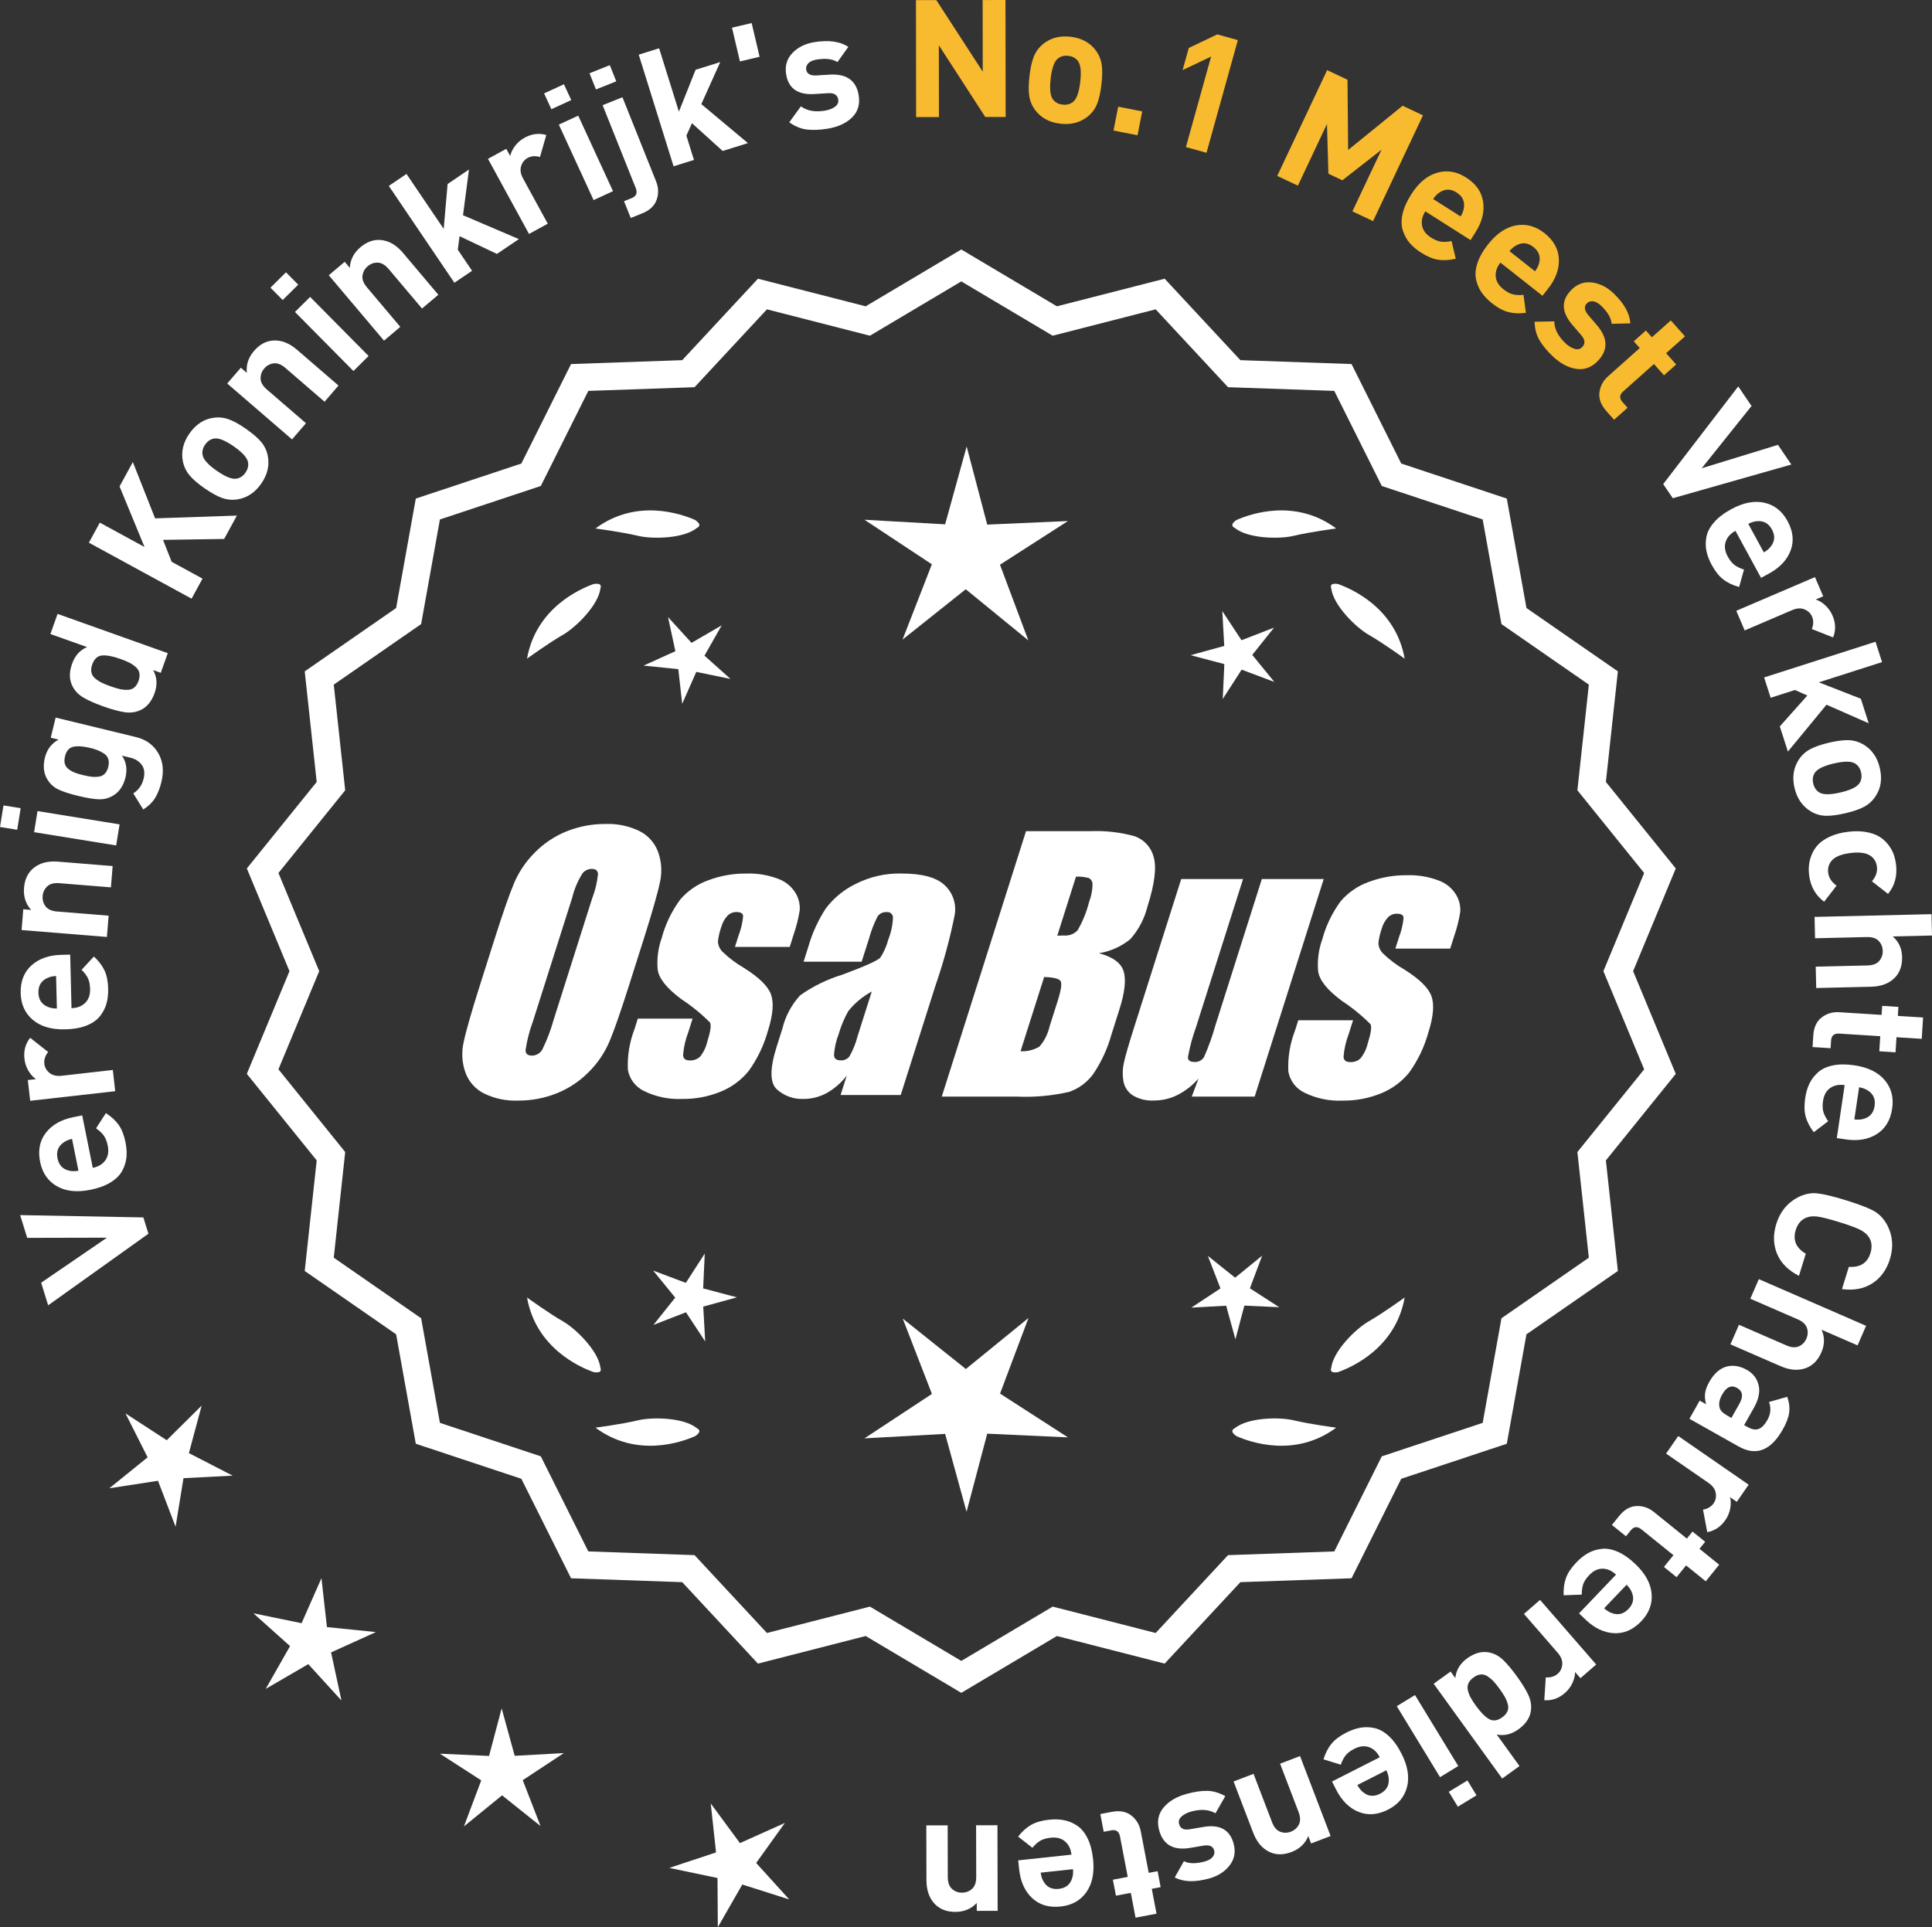 <?xml version="1.0" encoding="UTF-8"?>
<svg id="Layer_2" data-name="Layer 2" xmlns="http://www.w3.org/2000/svg" viewBox="0 0 293.986 293.313">
  <rect x="0" y="0" width="293.986" height="293.313" fill="#333333" stroke="none"/>
  <defs>
    <style>
      .cls-1 {
        fill: #f8ba2f;
      }

      .cls-2 {
        fill: #fff;
      }
    </style>
  </defs>
  <g id="Layer_1-2" data-name="Layer 1">
    <g>
      <g>
        <polygon class="cls-2" points="30.689 213.923 25.369 219.196 19.091 215.111 22.463 221.799 16.637 226.508 24.04 225.368 26.718 232.364 27.922 224.971 35.403 224.586 28.744 221.156 30.689 213.923"/>
        <polygon class="cls-2" points="49.748 247.635 48.916 240.192 45.891 247.044 38.555 245.535 44.136 250.529 40.434 257.041 46.909 253.275 51.958 258.809 50.377 251.487 57.2 248.395 49.748 247.635"/>
        <polygon class="cls-2" points="78.321 267.227 76.335 260.004 74.419 267.246 66.937 266.903 73.231 270.963 70.593 277.974 76.399 273.241 82.251 277.917 79.545 270.932 85.8 266.811 78.321 267.227"/>
        <polygon class="cls-2" points="115.064 283.533 119.428 277.445 112.594 280.512 108.152 274.48 108.958 281.927 101.848 284.287 109.18 285.823 109.228 293.313 112.953 286.815 120.092 289.084 115.064 283.533"/>
      </g>
      <g>
        <path class="cls-2" d="M146.278,257.016l-14.465-8.599-16.302,4.175-11.457-12.326-16.818-.586-7.52-15.055-15.972-5.301-2.974-16.563-13.831-9.586,1.813-16.73-10.57-13.094,6.453-15.542-6.453-15.542,10.57-13.094-1.813-16.73,13.831-9.586,2.974-16.563,15.972-5.301,7.52-15.055,16.818-.586,11.457-12.326,16.302,4.175,14.465-8.599,14.465,8.599,16.302-4.175,11.457,12.326,16.818.586,7.52,15.055,15.972,5.301,2.974,16.563,13.831,9.586-1.813,16.73,10.57,13.094-6.453,15.542,6.453,15.542-10.57,13.094,1.813,16.73-13.831,9.586-2.974,16.563-15.972,5.301-7.52,15.055-16.818.586-11.457,12.326-16.302-4.175-14.465,8.599ZM132.29,245.097l13.988,8.315,13.988-8.315,15.764,4.038,11.079-11.92,16.263-.567,7.272-14.558,15.445-5.126,2.876-16.017,13.375-9.27-1.753-16.179,10.222-12.662-6.24-15.029,6.24-15.029-10.222-12.662,1.753-16.178-13.375-9.27-2.876-16.017-15.445-5.126-7.272-14.558-16.263-.567-11.079-11.92-15.764,4.038-13.988-8.316-13.988,8.316-15.764-4.038-11.079,11.92-16.263.567-7.272,14.558-15.445,5.126-2.876,16.017-13.375,9.27,1.753,16.178-10.222,12.662,6.24,15.029-6.24,15.029,10.222,12.662-1.753,16.179,13.375,9.27,2.876,16.017,15.445,5.126,7.272,14.558,16.263.567,11.079,11.92,15.764-4.038Z"/>
        <path class="cls-2" d="M146.277,257.643l-14.548-8.649-16.396,4.2-11.522-12.396-16.915-.591-7.562-15.141-16.063-5.332-2.992-16.658-13.91-9.641,1.823-16.827-10.632-13.169,6.49-15.631-6.49-15.631,10.632-13.17-1.823-16.827,13.91-9.641,2.992-16.658,16.063-5.332,7.562-15.141,16.915-.591,11.522-12.396,16.396,4.2,14.548-8.649,14.549,8.649,16.396-4.2,11.522,12.396,16.915.591,7.562,15.141,16.063,5.332,2.992,16.658,13.91,9.641-1.824,16.827,10.633,13.17-6.49,15.631,6.49,15.631-10.633,13.169,1.824,16.827-13.91,9.641-2.992,16.658-16.063,5.332-7.562,15.141-16.915.591-11.522,12.396-16.396-4.2-14.549,8.649ZM131.896,247.838l.192.115,14.189,8.436,14.383-8.55.217.055,15.991,4.097,11.392-12.256,16.722-.583,7.477-14.969,15.88-5.27,2.957-16.469,13.752-9.531-1.803-16.634,10.51-13.019-6.416-15.453,6.416-15.453-10.51-13.02,1.803-16.634-13.752-9.531-2.957-16.469-15.88-5.27-7.477-14.969-16.722-.583-11.392-12.256-16.208,4.151-14.383-8.55-14.382,8.55-.217-.055-15.991-4.097-11.392,12.256-16.722.583-7.477,14.969-15.88,5.27-2.957,16.469-13.752,9.531,1.802,16.634-10.509,13.02,6.416,15.453-6.416,15.453,10.509,13.019-1.802,16.634,13.752,9.531,2.957,16.469,15.88,5.27,7.477,14.969,16.722.583,11.392,12.256,16.208-4.152ZM146.277,254.039l-14.07-8.365-15.858,4.062-11.145-11.99-16.359-.571-7.315-14.644-15.536-5.157-2.894-16.111-13.454-9.325,1.764-16.274-10.282-12.737,6.277-15.118-6.277-15.118,10.282-12.738-1.764-16.274,13.454-9.324,2.894-16.112,15.536-5.157,7.315-14.644,16.359-.571,11.145-11.99,15.858,4.062,14.07-8.365,14.071,8.365,15.858-4.062,11.145,11.99,16.359.571,7.315,14.644,15.536,5.157,2.894,16.112,13.454,9.324-1.764,16.274,10.281,12.738-6.275,15.118,6.276,15.118-10.282,12.737,1.764,16.274-13.454,9.325-2.894,16.111-15.536,5.157-7.315,14.644-16.359.571-11.145,11.99-15.858-4.062-14.071,8.365ZM132.373,244.519l.192.115,13.712,8.151,13.905-8.266.217.055,15.454,3.959,11.014-11.85,16.166-.563,7.229-14.472,15.353-5.095,2.858-15.922,13.296-9.216-1.742-16.081,10.16-12.587-6.203-14.94,6.203-14.94-10.16-12.588,1.742-16.081-13.296-9.215-2.858-15.923-15.353-5.095-7.229-14.472-16.166-.563-11.014-11.85-15.671,4.014-13.905-8.266-13.904,8.266-.217-.055-15.454-3.959-11.014,11.85-16.166.563-7.229,14.472-15.353,5.095-2.858,15.923-13.296,9.215,1.742,16.081-10.159,12.588,6.203,14.94-6.203,14.94,10.159,12.587-1.742,16.081,13.296,9.216,2.858,15.922,15.353,5.095,7.229,14.472,16.166.563,11.014,11.85,15.671-4.015Z"/>
      </g>
      <g>
        <polygon class="cls-2" points="106.998 196.09 107.241 190.785 104.362 195.248 99.391 193.377 102.747 197.494 99.432 201.644 104.384 199.725 107.306 204.16 107.011 198.857 112.132 197.449 106.998 196.09"/>
        <polygon class="cls-2" points="156.504 200.589 146.972 208.358 137.365 200.682 141.808 212.148 131.54 218.913 143.817 218.231 147.078 230.087 150.223 218.199 162.506 218.762 152.173 212.098 156.504 200.589"/>
        <polygon class="cls-2" points="190.191 196.073 192.062 191.102 187.945 194.457 183.796 191.142 185.715 196.094 181.28 199.016 186.582 198.722 187.991 203.843 189.349 198.708 194.655 198.951 190.191 196.073"/>
      </g>
      <g>
        <path class="cls-2" d="M187.892,217.366c-.197.099-.32.215-.359.348-.001.002-.003.003-.005.005.001 0.0.002.001.003.001-.063.227.115.505.606.846,2.043.909,8.925,3.375,15.191-1.283,0,0-4.07-.534-6.459-1.115-2.166-.527-6.98-.443-8.977,1.198Z"/>
        <path class="cls-2" d="M202.556,208.633c0.0.002-0.0.004-0.0.007.001-0.0.002-.001.003-.001.11.208.43.288,1.022.199,2.109-.742,8.805-3.676,10.161-11.365,0,0-3.325,2.407-5.461,3.625-1.936,1.104-5.378,4.471-5.703,7.036-.075.207-.085.376-.022.5Z"/>
      </g>
      <g>
        <path class="cls-2" d="M106.045,217.366c.197.099.32.215.359.348.001.002.003.003.005.005-.001 0-.002.001-.003.001.063.227-.115.505-.606.846-2.043.909-8.925,3.375-15.191-1.283,0,0,4.07-.534,6.459-1.115,2.166-.527,6.98-.443,8.977,1.198Z"/>
        <path class="cls-2" d="M91.382,208.633c-0.0.002 0.0.004 0.0.007-.001-0-.002-.001-.003-.001-.11.208-.43.288-1.022.199-2.109-.742-8.805-3.676-10.161-11.365,0,0,3.325,2.407,5.461,3.625,1.936,1.104,5.378,4.471,5.703,7.036.075.207.085.376.022.5Z"/>
      </g>
      <g>
        <path class="cls-2" d="M106.045,80.35c.197-.099.32-.215.359-.348.001-.002.003-.003.005-.005-.001-0-.002-.001-.003-.001.063-.227-.115-.505-.606-.846-2.043-.909-8.925-3.375-15.191,1.283,0,0,4.07.534,6.459,1.115,2.166.527,6.98.443,8.977-1.198Z"/>
        <path class="cls-2" d="M91.382,89.083c-0-.002 0-.004 0-.007-.001 0-.002.001-.003.001-.11-.208-.43-.288-1.022-.199-2.109.742-8.805,3.676-10.161,11.365,0,0,3.325-2.407,5.461-3.625,1.936-1.104,5.378-4.471,5.703-7.036.075-.207.085-.376.022-.5Z"/>
      </g>
      <g>
        <path class="cls-2" d="M187.892,80.35c-.197-.099-.32-.215-.359-.348-.001-.002-.003-.003-.005-.005.001-0.0.002-.001.003-.001-.063-.227.115-.505.606-.846,2.043-.909,8.925-3.375,15.191,1.283,0,0-4.07.534-6.459,1.115-2.166.527-6.98.443-8.977-1.198Z"/>
        <path class="cls-2" d="M202.556,89.083c0-.002-0-.004-0-.007.001 0.0.002.001.003.001.11-.208.43-.288,1.022-.199,2.109.742,8.805,3.676,10.161,11.365,0,0-3.325-2.407-5.461-3.625-1.936-1.104-5.378-4.471-5.703-7.036-.075-.207-.085-.376-.022-.5Z"/>
      </g>
      <g id="Group_4" data-name="Group 4">
        <g id="Group_1" data-name="Group 1">
          <path id="Path_1" data-name="Path 1" class="cls-2" d="M95.736,149.91c-1.287,4.058-2.289,6.932-3.006,8.623-.743,1.73-1.811,3.301-3.145,4.628-1.374,1.392-3.018,2.488-4.831,3.221-1.89.759-3.911,1.14-5.947,1.123-1.762.067-3.514-.296-5.104-1.059-1.333-.652-2.362-1.794-2.872-3.188-.534-1.48-.633-3.081-.285-4.615.343-1.661,1.174-4.572,2.493-8.734l2.193-6.911c1.287-4.058,2.289-6.932,3.006-8.623.743-1.73,1.811-3.301,3.145-4.628,1.374-1.392,3.018-2.488,4.831-3.221,1.89-.757,3.911-1.138,5.947-1.12,1.762-.067,3.514.296,5.104,1.059,1.332.654,2.36,1.796,2.872,3.189.534,1.48.633,3.082.285,4.616-.343,1.661-1.173,4.571-2.492,8.731l-2.194,6.909ZM90.145,136.635c.442-1.159.728-2.373.849-3.608-.025-.526-.342-.786-.951-.786-.528.006-1.028.236-1.375.634-.738,1.153-1.278,2.422-1.598,3.754l-5.99,18.863c-.521,1.405-.892,2.861-1.11,4.343,0,.552.337.824.98.824.663-.002,1.272-.367,1.586-.951.708-1.449,1.281-2.96,1.712-4.514l5.891-18.565.005.005Z"/>
          <path id="Path_2" data-name="Path 2" class="cls-2" d="M120.171,144.117h-8.337l.571-1.795c.36-.932.588-1.91.678-2.904-.032-.406-.374-.609-1.027-.609-.511-.005-1.002.199-1.36.563-.44.48-.76,1.059-.932,1.687-.261.721-.434,1.471-.516,2.234.027.588.273,1.145.692,1.559.987.957,2.09,1.787,3.283,2.47,2.283,1.433,3.65,2.78,4.102,4.039.45,1.262.298,3.1-.469,5.516-.606,2.188-1.593,4.253-2.916,6.099-1.134,1.403-2.607,2.494-4.28,3.17-1.866.76-3.866,1.137-5.881,1.11-1.989.089-3.969-.323-5.758-1.198-1.308-.611-2.234-1.824-2.479-3.246-.096-2.11.247-4.217,1.008-6.188l.507-1.598h8.334l-.665,2.097c-.426,1.113-.691,2.281-.786,3.469.038.533.375.799.995.799.573.035,1.136-.159,1.566-.539.535-.66.914-1.431,1.11-2.258.501-1.579.646-2.568.436-2.968-1.324-1.328-2.782-2.516-4.35-3.545-2.238-1.661-3.445-3.17-3.62-4.527-.144-1.635.068-3.281.622-4.825.569-2.111,1.53-4.096,2.831-5.852,1.142-1.318,2.605-2.319,4.247-2.904,1.841-.694,3.795-1.04,5.763-1.02,1.695-.065,3.385.22,4.965.837,1.093.416,2.01,1.195,2.597,2.206.446.77.652,1.655.589,2.543-.197,1.246-.505,2.473-.919,3.665l-.603,1.927v-.013Z"/>
          <path id="Path_3" data-name="Path 3" class="cls-2" d="M131.11,146.369h-8.832l.704-2.219c.594-2.102,1.506-4.101,2.703-5.929,1.19-1.558,2.727-2.818,4.489-3.678,2.159-1.102,4.557-1.651,6.981-1.598,3.183,0,5.391.602,6.626,1.807,1.207,1.138,1.77,2.801,1.503,4.439-.732,3.678-1.717,7.301-2.948,10.842l-5.275,16.619h-9.151l.939-2.948c-.833,1.085-1.877,1.991-3.069,2.663-1.084.587-2.299.892-3.532.888-1.495.057-2.952-.476-4.058-1.483-1.059-.989-1.059-3.155,0-6.499l.863-2.723c.457-1.89,1.387-3.633,2.701-5.066,1.961-1.384,4.13-2.445,6.425-3.145,3.5-1.3,5.432-2.171,5.795-2.614.543-.846.947-1.772,1.198-2.745.429-1.076.669-2.218.71-3.376-.029-.466-.43-.82-.895-.792-.018.001-.037.003-.055.005-.549-.041-1.079.21-1.395.66-.559,1.094-1.001,2.244-1.319,3.43l-1.105,3.462ZM132.654,150.908c-1.375.739-2.587,1.749-3.563,2.968-.617,1.087-1.105,2.242-1.452,3.442-.417,1.06-.665,2.179-.735,3.316.057.494.387.748,1.008.748.515.039,1.016-.18,1.337-.584.548-.968.966-2.005,1.243-3.082l2.162-6.809Z"/>
        </g>
        <g id="Group_3" data-name="Group 3">
          <path id="Path_7" data-name="Path 7" class="cls-2" d="M156.117,126.503h9.778c2.286-.102,4.574.159,6.778.773,1.417.502,2.491,1.676,2.866,3.132.482,1.573.169,4.102-.939,7.589-.458,1.832-1.352,3.527-2.606,4.939-1.376,1.117-3.019,1.855-4.768,2.143,2.092.552,3.341,1.458,3.747,2.732s.191,3.227-.647,5.852l-1.186,3.747c-.599,2.16-1.543,4.209-2.797,6.068-.911,1.247-2.181,2.187-3.64,2.694-2.64.61-5.352.853-8.059.723h-11.338l12.82-40.394h-.012ZM158.888,148.687l-3.594,11.305c1.003.055,2-.187,2.866-.697.763-.878,1.295-1.933,1.548-3.069l1.198-3.766c.552-1.731.712-2.779.481-3.145-.229-.368-1.059-.571-2.505-.622l.005-.007ZM163.732,133.418l-2.847,8.985c.425-.019.755-.025.989-.025.773.074,1.538-.207,2.08-.762.796-1.36,1.394-2.827,1.775-4.356.325-.849.501-1.747.519-2.656.007-.396-.201-.766-.545-.964-.638-.177-1.299-.25-1.96-.218l-.012-.003Z"/>
          <path id="Path_8" data-name="Path 8" class="cls-2" d="M201.426,133.789l-10.506,33.107h-9.574l1.034-2.752c-.9,1.034-1.989,1.886-3.208,2.511-1.107.552-2.327.839-3.563.837-1.145.071-2.284-.208-3.267-.799-.732-.487-1.233-1.252-1.389-2.118-.163-.914-.146-1.851.051-2.759.197-.957.742-2.86,1.649-5.7l7.089-22.332h9.409l-7.152,22.528c-.542,1.492-.956,3.028-1.236,4.59,0,.481.317.723.97.723.596.053,1.171-.237,1.483-.748.687-1.562,1.264-3.17,1.725-4.812l7.07-22.28h9.409l.005.004Z"/>
          <path id="Path_9" data-name="Path 9" class="cls-2" d="M220.668,144.371h-8.338l.571-1.795c.36-.932.588-1.91.678-2.904-.032-.406-.374-.609-1.027-.609-.511-.004-1.001.199-1.359.563-.44.48-.76,1.059-.932,1.687-.26.721-.432,1.47-.514,2.231.027.588.273,1.145.692,1.559.986.958,2.089,1.788,3.281,2.472,2.283,1.433,3.65,2.78,4.102,4.039.45,1.262.298,3.1-.469,5.516-.606,2.188-1.593,4.253-2.916,6.099-1.134,1.403-2.607,2.494-4.28,3.17-1.866.76-3.866,1.137-5.881,1.11-1.989.089-3.969-.323-5.758-1.198-1.308-.611-2.234-1.824-2.479-3.246-.096-2.11.247-4.217,1.008-6.188l.507-1.598h8.338l-.665,2.099c-.426,1.113-.691,2.281-.786,3.469.038.533.375.799.995.799.573.035,1.136-.159,1.566-.539.535-.66.914-1.431,1.11-2.258.501-1.579.646-2.568.436-2.968-1.324-1.328-2.782-2.516-4.35-3.545-2.238-1.661-3.445-3.17-3.62-4.527-.144-1.635.068-3.281.622-4.825.569-2.111,1.53-4.096,2.831-5.852,1.142-1.318,2.605-2.319,4.247-2.904,1.841-.694,3.795-1.04,5.763-1.02,1.695-.065,3.385.22,4.965.837,1.096.414,2.016,1.194,2.606,2.206.446.77.652,1.655.589,2.543-.197,1.246-.505,2.473-.919,3.665l-.609,1.921-.007-.009Z"/>
        </g>
      </g>
      <g>
        <path class="cls-2" d="M3.065,184.933l18.748.353.772,2.483-15.256,10.892-1.067-3.438,10.017-6.855-12.139.028-1.075-3.462Z"/>
        <path class="cls-2" d="M12.51,169.754l1.607,7.989c.851-.171,1.487-.554,1.912-1.149s.547-1.334.37-2.217c-.132-.653-.333-1.169-.605-1.548-.271-.379-.664-.746-1.178-1.103l1.497-2.315c.841.545,1.494,1.148,1.959,1.812s.808,1.542,1.027,2.637c.164.817.211,1.577.141,2.279-.071.703-.286,1.388-.645,2.056-.358.667-.946,1.253-1.763,1.757-.817.505-1.846.882-3.088,1.132-2.042.411-3.742.227-5.098-.555-1.356-.781-2.202-2.014-2.542-3.697-.352-1.748-.059-3.227.88-4.436s2.331-1.999,4.178-2.37l1.347-.271ZM10.96,173.33c-.552.128-.989.318-1.312.57-.804.569-1.103,1.369-.895,2.398.207,1.029.792,1.651,1.752,1.866.396.107.874.113,1.433.018l-.978-4.853Z"/>
        <path class="cls-2" d="M4.59,157.95l2.735,2.157c-.456.571-.648,1.172-.577,1.801.062.547.324,1.008.785,1.383.462.376,1.073.521,1.836.435l7.8-.881.364,3.229-12.942,1.462-.355-3.155,1.241-.141c-.435-.286-.817-.708-1.149-1.267-.331-.558-.533-1.168-.608-1.83-.139-1.226.151-2.29.871-3.193Z"/>
        <path class="cls-2" d="M10.682,145.29l.199,8.148c.866-.021,1.56-.289,2.081-.802.521-.513.771-1.219.748-2.118-.016-.667-.125-1.21-.327-1.631-.201-.42-.525-.85-.969-1.289l1.876-2.021c.732.683,1.272,1.391,1.614,2.124.343.733.528,1.659.557,2.774.019.834-.066,1.59-.258,2.27-.191.681-.523,1.318-.992,1.913-.468.595-1.149,1.069-2.041,1.425-.891.355-1.97.548-3.236.579-2.083.051-3.725-.426-4.924-1.431-1.2-1.004-1.82-2.364-1.862-4.081-.044-1.782.502-3.188,1.635-4.216,1.134-1.027,2.643-1.564,4.524-1.61l1.375-.034ZM8.535,148.544c-.565.03-1.029.142-1.392.334-.891.422-1.323,1.157-1.296,2.207.024,1.05.492,1.764,1.401,2.142.372.175.84.263,1.407.266l-.121-4.948Z"/>
        <path class="cls-2" d="M17.141,131.812l-.262,3.239-7.85-.635c-.814-.065-1.429.098-1.845.49-.417.393-.648.88-.696,1.462-.048.598.102,1.124.45,1.578.348.455.93.715,1.742.781l7.85.635-.263,3.239-12.981-1.05.256-3.165,1.195.097c-.829-.92-1.188-2.036-1.083-3.348.104-1.279.569-2.271,1.395-2.973.951-.81,2.216-1.15,3.795-1.022l8.297.671Z"/>
        <path class="cls-2" d="M3.146,123.005l-.53,3.282-2.616-.423.531-3.282,2.615.423ZM18.197,125.465l-.52,3.208-12.487-2.02.519-3.209,12.488,2.021Z"/>
        <path class="cls-2" d="M20.663,112.172c1.539.373,2.675,1.185,3.409,2.435s.897,2.718.489,4.401c-.244,1.005-.573,1.834-.99,2.487-.416.654-1.007,1.222-1.776,1.704l-1.515-2.451c.809-.507,1.333-1.254,1.573-2.242.212-.875.112-1.58-.298-2.117-.409-.536-.979-.894-1.707-1.07l-1.288-.312c.658.966.835,2.072.533,3.319-.307,1.264-.923,2.178-1.85,2.741-.683.417-1.42.611-2.211.583-.791-.029-1.833-.201-3.13-.516-1.296-.313-2.297-.638-3.005-.973-.707-.335-1.271-.844-1.688-1.528-.562-.926-.69-2.028-.38-3.308.302-1.248.997-2.168,2.085-2.762l-1.19-.289.742-3.062,12.196,2.959ZM13.678,113.821c-1.021-.247-1.855-.304-2.506-.17s-1.077.622-1.281,1.464c-.11.454-.114.843-.014,1.167.103.325.306.598.612.817.307.221.626.393.956.515.33.123.738.244,1.225.361.485.118.904.198,1.254.24s.71.04,1.082-.008c.371-.047.682-.194.93-.443.249-.248.43-.599.539-1.053.109-.453.111-.848.004-1.182-.108-.335-.316-.608-.624-.82-.31-.212-.628-.384-.956-.515-.329-.132-.735-.256-1.221-.374Z"/>
        <path class="cls-2" d="M25.529,99.409l-1.066,2.99-1.152-.411c.588,1.077.659,2.244.212,3.499-.459,1.288-1.184,2.153-2.173,2.598-.739.338-1.545.439-2.419.306-.871-.134-1.943-.427-3.215-.881-1.256-.447-2.264-.895-3.024-1.343-.761-.447-1.32-1.036-1.68-1.766-.486-.97-.502-2.091-.05-3.362.446-1.256,1.21-2.106,2.29-2.555l-5.581-1.988,1.09-3.062,16.769,5.975ZM18.292,100.28c-1.146-.408-2.066-.581-2.762-.52-.694.062-1.192.518-1.494,1.365-.157.439-.201.836-.131,1.188.069.353.253.656.549.913.299.257.625.474.976.652.354.179.811.368,1.377.569.565.202,1.041.345,1.426.429.386.085.78.123,1.18.115.401-.007.74-.125,1.016-.354.277-.229.492-.562.649-1.003.156-.439.2-.835.132-1.188-.07-.352-.252-.66-.547-.925-.294-.264-.626-.488-.994-.672-.368-.185-.826-.374-1.376-.57Z"/>
        <path class="cls-2" d="M36.046,78.47l-1.938,3.557-9.301.139,1.313,3.336,4.697,2.561-1.664,3.052-15.628-8.521,1.664-3.051,6.804,3.71-3.8-9.22,2.022-3.709,3.387,8.567,12.443-.42Z"/>
        <path class="cls-2" d="M37.425,65.267c1.025.715,1.798,1.378,2.314,1.992s.853,1.32,1.008,2.118c.285,1.458-.05,2.87-1.001,4.238-.942,1.354-2.146,2.15-3.613,2.389-.815.122-1.602.048-2.356-.225-.755-.271-1.639-.76-2.65-1.465-1.013-.704-1.773-1.361-2.285-1.971-.509-.608-.849-1.317-1.017-2.125-.286-1.457.044-2.863.986-4.218.972-1.395,2.181-2.197,3.628-2.409.815-.122,1.599-.05,2.346.218.748.267,1.629.752,2.641,1.457ZM35.568,67.934c-1.327-.923-2.331-1.318-3.014-1.185-.534.097-.981.404-1.344.924-.353.506-.48,1.025-.385,1.56.11.687.83,1.491,2.156,2.415,1.341.934,2.352,1.333,3.034,1.198.534-.095.977-.396,1.329-.902.362-.52.495-1.046.399-1.58-.11-.687-.837-1.496-2.177-2.43Z"/>
        <path class="cls-2" d="M51.508,58.678l-2.122,2.461-5.963-5.144c-.618-.533-1.212-.765-1.78-.693-.567.072-1.042.328-1.423.77-.392.454-.582.968-.568,1.54.012.572.327,1.125.946,1.658l5.962,5.144-2.123,2.461-9.862-8.507,2.075-2.404.908.784c-.126-1.232.24-2.346,1.101-3.344.838-.971,1.799-1.497,2.879-1.577,1.245-.091,2.469.38,3.667,1.414l6.304,5.438Z"/>
        <path class="cls-2" d="M45.379,43.324l-2.362,2.339-1.863-1.883,2.363-2.34,1.862,1.884ZM56.089,54.181l-2.31,2.286-8.897-8.99,2.31-2.286,8.897,8.99Z"/>
        <path class="cls-2" d="M66.7,44.861l-2.483,2.097-5.08-6.018c-.525-.624-1.076-.945-1.647-.965-.572-.019-1.081.16-1.527.537-.459.387-.726.863-.804,1.431s.147,1.163.674,1.786l5.079,6.019-2.482,2.096-8.402-9.952,2.427-2.049.774.917c.068-1.235.606-2.278,1.612-3.128.98-.827,2.011-1.195,3.092-1.104,1.244.105,2.378.763,3.398,1.973l5.37,6.361Z"/>
        <path class="cls-2" d="M78.953,36.389l-3.333,2.257-5.69-2.697-.271,2.055,2.173,3.208-2.691,1.822-9.979-14.738,2.691-1.822,5.663,8.362.595-6.834,3.25-2.2-.906,6.954,8.499,3.634Z"/>
        <path class="cls-2" d="M83.128,20.55l-.963,3.347c-.702-.206-1.331-.157-1.886.146-.483.265-.811.681-.983,1.25-.174.569-.077,1.19.291,1.863l3.764,6.889-2.852,1.559-6.245-11.43,2.785-1.522.6,1.097c.101-.511.348-1.025.738-1.543.392-.518.879-.937,1.465-1.256,1.081-.591,2.178-.725,3.286-.399Z"/>
        <path class="cls-2" d="M86.923,15.231l-3.021,1.391-1.107-2.406,3.02-1.391,1.109,2.406ZM93.277,29.094l-2.951,1.359-5.291-11.49,2.951-1.359,5.291,11.49Z"/>
        <path class="cls-2" d="M93.775,12.38l-3.088,1.234-.984-2.461,3.089-1.234.983,2.461ZM99.839,27.618c.377.943.403,1.875.08,2.794-.324.919-1.065,1.611-2.226,2.075l-1.719.687-1.021-2.554,1.161-.464c.711-.284.922-.791.632-1.519l-5.047-12.628,3.017-1.206,5.123,12.814Z"/>
        <path class="cls-2" d="M113.809,21.78l-3.843,1.198-4.67-4.226-.852,1.89,1.154,3.699-3.103.968-5.302-16.992,3.102-.968,3.01,9.642,2.542-6.372,3.747-1.169-2.875,6.396,7.089,5.934Z"/>
        <path class="cls-2" d="M115.585,8.643l-2.992.704-1.209-5.135,2.992-.704,1.209,5.135Z"/>
        <path class="cls-2" d="M130.666,14.532c.217,1.366-.129,2.488-1.035,3.366s-2.158,1.444-3.755,1.697c-1.185.188-2.226.228-3.121.116-.895-.111-1.78-.477-2.654-1.098l1.766-2.432c.918.682,2.126.902,3.624.665.625-.1,1.143-.296,1.551-.588.41-.293.579-.662.509-1.106-.112-.707-.628-1.03-1.547-.97l-2.105.132c-2.508.146-3.933-.859-4.275-3.017-.203-1.284.118-2.364.966-3.241s1.964-1.426,3.346-1.646c2.189-.348,3.908-.105,5.153.727l-1.658,2.313c-.733-.475-1.774-.604-3.124-.39-.61.097-1.048.288-1.314.575-.268.287-.372.604-.317.949.103.642.605.941,1.51.899l2.056-.124c2.59-.158,4.066.898,4.428,3.17Z"/>
        <path class="cls-1" d="M153.027,17.8l-3.1.004-7.066-10.914.016,10.925-3.475.005-.024-17.8,3.099-.005,7.065,10.89-.016-10.899,3.476-.005.025,17.8Z"/>
        <path class="cls-1" d="M167.604,12.839c-.146,1.242-.367,2.235-.664,2.98-.297.746-.761,1.376-1.391,1.89-1.15.939-2.553,1.312-4.208,1.119-1.639-.191-2.91-.877-3.812-2.057-.493-.661-.798-1.39-.915-2.184s-.104-1.803.039-3.028c.145-1.225.362-2.206.658-2.943.296-.736.761-1.371,1.394-1.901,1.149-.938,2.544-1.313,4.184-1.122,1.688.197,2.967.884,3.836,2.06.493.661.799,1.386.917,2.171s.105,1.791-.037,3.016ZM164.375,12.462c.188-1.605.062-2.678-.38-3.216-.336-.425-.819-.675-1.448-.748-.611-.071-1.13.062-1.556.397-.553.422-.924,1.436-1.11,3.041-.19,1.623-.064,2.703.375,3.241.338.425.812.674,1.425.745.629.073,1.156-.058,1.581-.395.553-.422.924-1.443,1.113-3.066Z"/>
        <path class="cls-1" d="M173.095,20.587l-3.656-.718.713-3.631,3.655.718-.712,3.631Z"/>
        <path class="cls-1" d="M183.588,23.254l-3.131-.871,3.834-13.776-4.336,2.062.938-3.372,4.337-2.062,3.13.871-4.771,17.148Z"/>
        <path class="cls-1" d="M208.935,33.651l-3.143-1.481,4.427-9.384-5.954,4.654-2.127-1.003-.217-7.565-4.427,9.383-3.144-1.482,7.595-16.099,3.098,1.461.099,10.689,8.29-6.732,3.098,1.461-7.595,16.099Z"/>
        <path class="cls-1" d="M223.765,36.54l-6.877-4.373c-.466.73-.63,1.456-.495,2.174.137.719.583,1.319,1.343,1.802.562.358,1.075.57,1.536.637.462.066.998.037,1.611-.087l.634,2.685c-.977.229-1.864.281-2.663.157-.801-.123-1.673-.484-2.614-1.084-.704-.447-1.284-.94-1.742-1.478-.458-.538-.803-1.168-1.036-1.889-.232-.722-.248-1.551-.047-2.489.203-.938.643-1.941,1.322-3.01,1.119-1.759,2.429-2.856,3.933-3.293,1.501-.437,2.978-.195,4.426.727,1.505.957,2.367,2.192,2.59,3.707.223,1.514-.171,3.065-1.183,4.654l-.737,1.16ZM222.258,32.945c.289-.487.456-.935.499-1.343.146-.974-.226-1.742-1.111-2.306s-1.739-.573-2.56-.028c-.352.211-.688.551-1.005,1.021l4.177,2.656Z"/>
        <path class="cls-1" d="M234.71,45.018l-6.396-5.049c-.537.681-.774,1.385-.713,2.113.062.729.446,1.371,1.152,1.929.524.413,1.012.676,1.464.789.453.112.99.139,1.611.076l.359,2.735c-.995.129-1.883.091-2.666-.113-.784-.204-1.615-.652-2.49-1.344-.654-.517-1.182-1.065-1.583-1.647-.401-.581-.682-1.242-.84-1.983-.158-.74-.089-1.567.207-2.48s.836-1.866,1.62-2.861c1.291-1.635,2.705-2.595,4.244-2.876,1.54-.283,2.982.107,4.331,1.171,1.399,1.104,2.134,2.422,2.2,3.95.067,1.529-.482,3.033-1.649,4.511l-.852,1.08ZM233.577,41.288c.338-.455.549-.883.632-1.285.243-.954-.048-1.756-.871-2.406-.825-.65-1.672-.746-2.544-.288-.371.175-.739.479-1.103.913l3.886,3.066Z"/>
        <path class="cls-1" d="M243.142,54.932c-.959.998-2.062,1.399-3.31,1.206-1.247-.193-2.453-.85-3.618-1.97-.865-.832-1.524-1.638-1.976-2.419-.452-.78-.694-1.707-.728-2.779l3.004-.06c.012,1.144.563,2.24,1.658,3.292.456.438.924.732,1.404.883.48.149.876.062,1.188-.263.496-.517.444-1.123-.16-1.818l-1.375-1.599c-1.63-1.913-1.688-3.656-.175-5.23.901-.938,1.957-1.332,3.168-1.186s2.322.705,3.331,1.676c1.598,1.535,2.441,3.051,2.53,4.547l-2.846.074c-.063-.871-.59-1.781-1.574-2.728-.444-.428-.861-.661-1.252-.7s-.706.067-.948.319c-.45.469-.386,1.051.193,1.747l1.34,1.564c1.688,1.971,1.737,3.784.144,5.442Z"/>
        <path class="cls-1" d="M245.611,63.885l-1.181-1.325c-.821-.922-1.171-1.865-1.049-2.832.12-.967.561-1.788,1.319-2.465l4.817-4.29-.914-1.026,1.847-1.646.915,1.027,2.875-2.561,2.161,2.427-2.875,2.561,1.53,1.718-1.848,1.646-1.531-1.717-4.666,4.156c-.585.521-.629,1.062-.129,1.622l.781.877-2.054,1.829Z"/>
        <path class="cls-2" d="M272.582,70.7l-18.037,5.126-1.461-2.15,11.418-14.864,2.024,2.977-7.585,9.478,11.604-3.563,2.037,2.998Z"/>
        <path class="cls-2" d="M267.974,87.948l-3.897-7.157c-.761.414-1.257.969-1.486,1.663-.229.693-.128,1.436.302,2.227.319.585.665,1.019,1.036,1.301.371.281.855.516,1.451.704l-.746,2.655c-.966-.272-1.767-.656-2.406-1.152-.642-.496-1.229-1.234-1.762-2.215-.399-.732-.667-1.444-.808-2.137-.14-.692-.136-1.41.009-2.154.146-.743.534-1.477,1.166-2.199.63-.724,1.502-1.388,2.614-1.993,1.829-.996,3.508-1.321,5.034-.976,1.525.346,2.699,1.272,3.52,2.78.853,1.565,1.01,3.065.471,4.497-.539,1.433-1.636,2.599-3.289,3.499l-1.208.657ZM268.397,84.074c.489-.286.852-.597,1.086-.933.599-.782.648-1.634.146-2.556-.502-.923-1.243-1.344-2.226-1.265-.41.014-.867.149-1.373.405l2.367,4.348Z"/>
        <path class="cls-2" d="M278.938,97.013l-3.239-1.278c.271-.679.282-1.309.033-1.891-.217-.506-.601-.872-1.15-1.099-.551-.227-1.178-.189-1.882.112l-7.217,3.09-1.279-2.987,11.974-5.127,1.25,2.919-1.149.491c.499.149.988.443,1.465.883.478.438.849.965,1.111,1.577.485,1.134.514,2.237.084,3.31Z"/>
        <path class="cls-2" d="M272.058,114.388l-1.229-3.834,4.19-4.702-1.895-.837-3.69,1.183-.992-3.095,16.952-5.43.991,3.096-9.619,3.08,6.391,2.494,1.197,3.738-6.419-2.827-5.878,7.134Z"/>
        <path class="cls-2" d="M280.83,123.766c-1.218.286-2.227.416-3.029.392-.802-.025-1.552-.248-2.249-.665-1.275-.763-2.104-1.954-2.485-3.576-.378-1.606-.166-3.034.636-4.284.454-.689,1.035-1.225,1.742-1.604s1.659-.711,2.86-.994c1.201-.282,2.197-.41,2.992-.383.793.027,1.548.248,2.262.663,1.274.761,2.101,1.945,2.479,3.551.39,1.655.18,3.092-.63,4.309-.455.689-1.031,1.223-1.729,1.602-.698.378-1.647.709-2.848.991ZM280.085,120.602c1.573-.37,2.538-.854,2.895-1.451.285-.461.356-1,.21-1.616-.141-.601-.442-1.043-.903-1.328-.584-.376-1.663-.379-3.237-.009-1.591.374-2.562.859-2.919,1.457-.286.461-.358.991-.216,1.592.145.616.447,1.067.909,1.353.585.376,1.672.377,3.262.003Z"/>
        <path class="cls-2" d="M277.57,137.24c-1.312-.981-2.073-2.332-2.283-4.053-.067-.546-.07-1.083-.009-1.61.062-.528.213-1.071.456-1.631.242-.558.583-1.058,1.025-1.498.441-.439,1.04-.828,1.797-1.164s1.639-.565,2.648-.688c1.009-.124,1.922-.114,2.736.03.815.144,1.485.376,2.012.698.526.321.979.724,1.357,1.207.377.482.655.973.834,1.472.179.498.302,1.021.368,1.566.213,1.737-.192,3.23-1.214,4.481l-2.452-1.917c.602-.712.855-1.448.763-2.209s-.449-1.339-1.067-1.733c-.654-.407-1.636-.53-2.942-.37-1.323.162-2.254.52-2.79,1.071-.507.532-.713,1.179-.619,1.94.093.76.516,1.414,1.272,1.96l-1.893,2.447Z"/>
        <path class="cls-2" d="M276.369,150.372l-.077-3.249,7.873-.186c.817-.019,1.411-.245,1.785-.68.373-.434.553-.942.539-1.525-.015-.6-.218-1.108-.611-1.523-.393-.416-.998-.614-1.814-.595l-7.873.186-.075-3.25,17.795-.419.076,3.249-5.974.141c.919.795,1.394,1.843,1.425,3.143.029,1.283-.33,2.316-1.078,3.102-.862.903-2.085,1.374-3.667,1.411l-8.323.196Z"/>
        <path class="cls-2" d="M275.812,159.356l.112-1.771c.077-1.23.503-2.144,1.274-2.736.773-.595,1.666-.859,2.682-.795l6.438.407.086-1.372,2.471.156-.087,1.372,3.842.243-.206,3.244-3.842-.244-.145,2.296-2.47-.156.145-2.296-6.237-.395c-.782-.05-1.196.3-1.244,1.049l-.074,1.172-2.744-.174Z"/>
        <path class="cls-2" d="M279.502,173.212l1.191-8.062c-.857-.127-1.587.018-2.188.435s-.967,1.07-1.099,1.961c-.097.659-.082,1.213.045,1.661.128.449.373.928.736,1.436l-2.193,1.673c-.606-.798-1.017-1.587-1.229-2.368s-.238-1.725-.075-2.828c.122-.825.335-1.556.64-2.193.306-.637.739-1.209,1.303-1.715.563-.507,1.314-.859,2.254-1.057.939-.199,2.035-.205,3.288-.02,2.061.305,3.598,1.053,4.608,2.247s1.392,2.641,1.141,4.339c-.261,1.764-1.038,3.056-2.33,3.876s-2.868,1.092-4.732.816l-1.359-.2ZM282.17,170.371c.563.066,1.039.036,1.43-.092.948-.265,1.499-.916,1.653-1.954.153-1.039-.186-1.822-1.019-2.35-.335-.235-.782-.402-1.34-.501l-.725,4.896Z"/>
        <path class="cls-2" d="M273.739,194.177c-1.642-.839-2.752-1.958-3.332-3.357-.579-1.4-.618-2.912-.117-4.537.561-1.814,1.628-3.151,3.2-4.009,1.021-.54,2.026-.757,3.015-.652s2.446.454,4.372,1.049c1.927.595,3.329,1.128,4.204,1.599s1.581,1.217,2.121,2.238c.815,1.594.943,3.3.383,5.115-.501,1.624-1.386,2.851-2.654,3.681-1.268.829-2.815,1.128-4.645.895l1.047-3.392c1.727.114,2.823-.586,3.29-2.098.28-.908.204-1.708-.227-2.399-.269-.432-.698-.804-1.291-1.118-.592-.313-1.677-.713-3.253-1.2-1.577-.486-2.697-.768-3.363-.843-.666-.074-1.232-.01-1.695.196-.747.327-1.26.945-1.541,1.854-.473,1.528.037,2.732,1.527,3.611l-1.041,3.368Z"/>
        <path class="cls-2" d="M263.315,204.604l1.298-2.979,7.22,3.143c.75.325,1.385.369,1.905.133.521-.236.897-.622,1.131-1.157.239-.55.269-1.097.087-1.64-.183-.542-.648-.977-1.396-1.303l-7.221-3.142,1.296-2.98,16.322,7.103-1.297,2.98-5.479-2.385c.499,1.108.489,2.258-.029,3.45-.512,1.177-1.272,1.964-2.281,2.36-1.162.458-2.471.371-3.921-.261l-7.635-3.322Z"/>
        <path class="cls-2" d="M257.075,215.933l1.559-2.766.979.553c-.171-.613-.223-1.174-.156-1.682s.28-1.082.639-1.721c.713-1.263,1.591-2.041,2.635-2.332,1.006-.256,2.031-.09,3.076.5.958.54,1.558,1.317,1.798,2.333.241,1.016.002,2.162-.718,3.44l-1.485,2.635.566.319c.623.352,1.172.44,1.643.267.473-.175.916-.632,1.334-1.373.499-.886.581-1.795.246-2.729l2.771-.792c.299.895.395,1.709.286,2.443-.106.732-.431,1.579-.971,2.537-1.816,3.224-4.061,4.082-6.731,2.577l-7.471-4.21ZM262.854,215.458l.608.344,1.216-2.156c.63-1.118.51-1.923-.361-2.414-.857-.482-1.608-.15-2.255.997-.417.74-.552,1.401-.4,1.983.083.43.479.845,1.192,1.246Z"/>
        <path class="cls-2" d="M259.786,233.188l-.643-3.423c.719-.132,1.259-.457,1.619-.978.312-.453.418-.973.317-1.559-.102-.587-.468-1.099-1.099-1.534l-6.457-4.464,1.848-2.673,10.714,7.406-1.805,2.611-1.027-.711c.139.502.149,1.071.033,1.71-.118.639-.365,1.232-.744,1.78-.701,1.015-1.621,1.625-2.757,1.833Z"/>
        <path class="cls-2" d="M245.279,232.09l1.116-1.381c.774-.96,1.648-1.459,2.622-1.497s1.856.262,2.647.9l5.017,4.054.864-1.07,1.926,1.556-.864,1.069,2.994,2.419-2.041,2.528-2.995-2.419-1.444,1.789-1.927-1.555,1.445-1.789-4.861-3.928c-.609-.492-1.15-.446-1.621.137l-.738.914-2.14-1.728Z"/>
        <path class="cls-2" d="M240.277,245.55l5.628-5.896c-.628-.599-1.307-.9-2.038-.907-.73-.007-1.407.315-2.027.967-.46.481-.769.943-.924,1.383-.154.439-.23.972-.228,1.597l-2.756.099c-.035-1.001.087-1.882.362-2.643.277-.761.802-1.545,1.573-2.353.575-.604,1.171-1.076,1.788-1.421.616-.345,1.301-.562,2.054-.649.752-.088,1.568.059,2.451.438.88.381,1.778,1.008,2.694,1.883,1.508,1.438,2.329,2.937,2.466,4.496.137,1.559-.388,2.959-1.574,4.2-1.23,1.29-2.61,1.896-4.139,1.82-1.529-.077-2.975-.765-4.336-2.065l-.995-.949ZM244.096,244.771c.421.379.829.629,1.221.749.927.333,1.753.119,2.479-.641.725-.76.899-1.595.524-2.506-.138-.386-.406-.78-.805-1.184l-3.419,3.581Z"/>
        <path class="cls-2" d="M234.99,258.767l.227-3.475c.729.051,1.333-.131,1.811-.546.416-.36.647-.838.695-1.431.047-.594-.181-1.18-.683-1.759l-5.148-5.927,2.454-2.131,8.541,9.834-2.397,2.082-.819-.944c.01.521-.12,1.075-.392,1.665-.272.589-.66,1.103-1.163,1.54-.932.809-1.973,1.172-3.125,1.091Z"/>
        <path class="cls-2" d="M218.159,256.259l2.573-1.859.718.993c.125-1.222.728-2.223,1.809-3.003,1.107-.801,2.194-1.104,3.261-.907.803.141,1.523.514,2.166,1.118.643.605,1.359,1.455,2.149,2.549.781,1.081,1.358,2.021,1.731,2.821.372.8.499,1.603.382,2.407-.149,1.074-.771,2.007-1.865,2.797-1.081.781-2.192,1.049-3.335.807l3.47,4.802-2.634,1.903-10.425-14.428ZM224.615,259.645c.712.985,1.372,1.65,1.979,1.993.606.342,1.275.25,2.005-.277.378-.273.638-.574.781-.903.143-.329.163-.685.064-1.064-.101-.38-.244-.743-.434-1.09s-.459-.764-.81-1.25c-.353-.486-.663-.874-.933-1.161-.27-.289-.572-.543-.906-.764-.334-.222-.681-.316-1.038-.284s-.726.185-1.104.458-.639.574-.78.904c-.144.328-.168.686-.074,1.071.093.385.237.757.437,1.117s.47.777.812,1.25Z"/>
        <path class="cls-2" d="M212.541,259.671l2.776-1.691,6.581,10.803-2.773,1.69-6.584-10.802ZM220.455,272.706l2.84-1.73,1.379,2.264-2.839,1.73-1.38-2.264Z"/>
        <path class="cls-2" d="M202.685,271.138l7.267-3.692c-.393-.772-.933-1.283-1.621-1.532-.687-.249-1.432-.17-2.233.238-.595.302-1.038.635-1.33.998-.293.363-.54.84-.745,1.431l-2.634-.821c.299-.956.707-1.747,1.221-2.373s1.269-1.191,2.264-1.697c.743-.377,1.463-.626,2.159-.746.695-.121,1.413-.098,2.152.069.74.167,1.461.575,2.165,1.228.706.65,1.345,1.541,1.919,2.67.943,1.857,1.222,3.544.833,5.06-.39,1.516-1.35,2.662-2.88,3.44-1.589.808-3.093.922-4.509.343-1.417-.58-2.551-1.71-3.404-3.389l-.623-1.226ZM206.546,271.672c.271.497.572.868.901,1.112.764.621,1.614.693,2.55.218s1.379-1.205,1.328-2.188c-.002-.41-.125-.872-.367-1.385l-4.412,2.243Z"/>
        <path class="cls-2" d="M187.712,271.131l3.036-1.161,2.812,7.356c.291.763.703,1.247,1.237,1.454.534.206,1.073.205,1.619-.003.56-.214.971-.577,1.23-1.086.26-.511.244-1.146-.047-1.909l-2.812-7.356,3.036-1.16,4.651,12.167-2.967,1.133-.429-1.12c-.473,1.144-1.323,1.951-2.553,2.421-1.199.458-2.293.466-3.284.023-1.141-.51-1.992-1.504-2.559-2.982l-2.972-7.776Z"/>
        <path class="cls-2" d="M176.385,278.562c-.364-1.335-.142-2.487.665-3.458s1.991-1.668,3.551-2.093c1.157-.314,2.188-.465,3.09-.451.902.014,1.821.282,2.758.805l-1.493,2.608c-.987-.578-2.211-.669-3.674-.271-.612.166-1.105.417-1.481.752-.374.335-.502.72-.385,1.154.188.691.735.957,1.642.797l2.079-.358c2.478-.414,4.004.432,4.576,2.539.341,1.254.138,2.363-.611,3.326-.748.964-1.798,1.629-3.149,1.996-2.139.582-3.872.526-5.2-.166l1.399-2.479c.78.393,1.829.409,3.147.051.596-.162,1.01-.4,1.244-.714.234-.314.306-.64.213-.978-.17-.628-.703-.871-1.598-.731l-2.03.345c-2.559.437-4.14-.455-4.742-2.675Z"/>
        <path class="cls-2" d="M167.432,276.09l1.743-.334c1.212-.231,2.201-.048,2.97.552.768.6,1.247,1.398,1.439,2.397l1.213,6.335,1.349-.259.466,2.431-1.35.259.723,3.781-3.191.611-.724-3.782-2.26.433-.466-2.431,2.26-.433-1.176-6.138c-.146-.77-.588-1.084-1.324-.943l-1.154.221-.518-2.7Z"/>
        <path class="cls-2" d="M154.935,283.139l8.103-.87c-.092-.861-.415-1.531-.969-2.008-.555-.478-1.279-.668-2.173-.571-.664.071-1.196.225-1.598.46-.403.236-.805.594-1.205,1.072l-2.17-1.703c.62-.787,1.281-1.382,1.983-1.784.703-.402,1.609-.663,2.721-.782.827-.089,1.589-.065,2.282.069.694.135,1.355.411,1.987.83s1.162,1.058,1.589,1.917c.428.858.709,1.918.844,3.178.222,2.071-.117,3.746-1.02,5.025-.901,1.278-2.207,2.009-3.913,2.192-1.773.19-3.22-.237-4.336-1.282-1.119-1.045-1.778-2.504-1.979-4.377l-.146-1.366ZM158.354,285.009c.076.562.227,1.016.447,1.36.493.853,1.262,1.222,2.307,1.11,1.043-.112,1.717-.637,2.018-1.574.145-.385.194-.859.149-1.425l-4.921.528Z"/>
        <path class="cls-2" d="M140.954,277.817l3.25-.007.018,7.874c.001.817.215,1.417.642,1.799.426.383.931.573,1.513.572.602-.002,1.112-.194,1.537-.579.425-.384.636-.984.634-1.801l-.019-7.875,3.251-.008.028,13.025-3.175.007-.002-1.2c-.848.902-1.93,1.354-3.248,1.357-1.282.003-2.309-.378-3.077-1.143-.885-.882-1.33-2.114-1.333-3.697l-.019-8.325Z"/>
      </g>
      <g>
        <polygon class="cls-2" points="190.554 99.67 193.869 95.521 188.917 97.44 185.995 93.005 186.29 98.308 181.169 99.716 186.303 101.074 186.06 106.38 188.939 101.917 193.91 103.787 190.554 99.67"/>
        <polygon class="cls-2" points="109.822 95.171 105.23 97.841 101.651 93.918 102.771 99.109 97.934 101.301 103.217 101.84 103.807 107.118 105.952 102.259 111.154 103.329 107.196 99.788 109.822 95.171"/>
        <polygon class="cls-2" points="150.222 79.843 147.094 67.951 143.816 79.802 131.54 79.102 141.799 85.882 137.339 97.341 146.957 89.68 156.477 97.462 152.163 85.947 162.506 79.298 150.222 79.843"/>
      </g>
    </g>
  </g>
</svg>